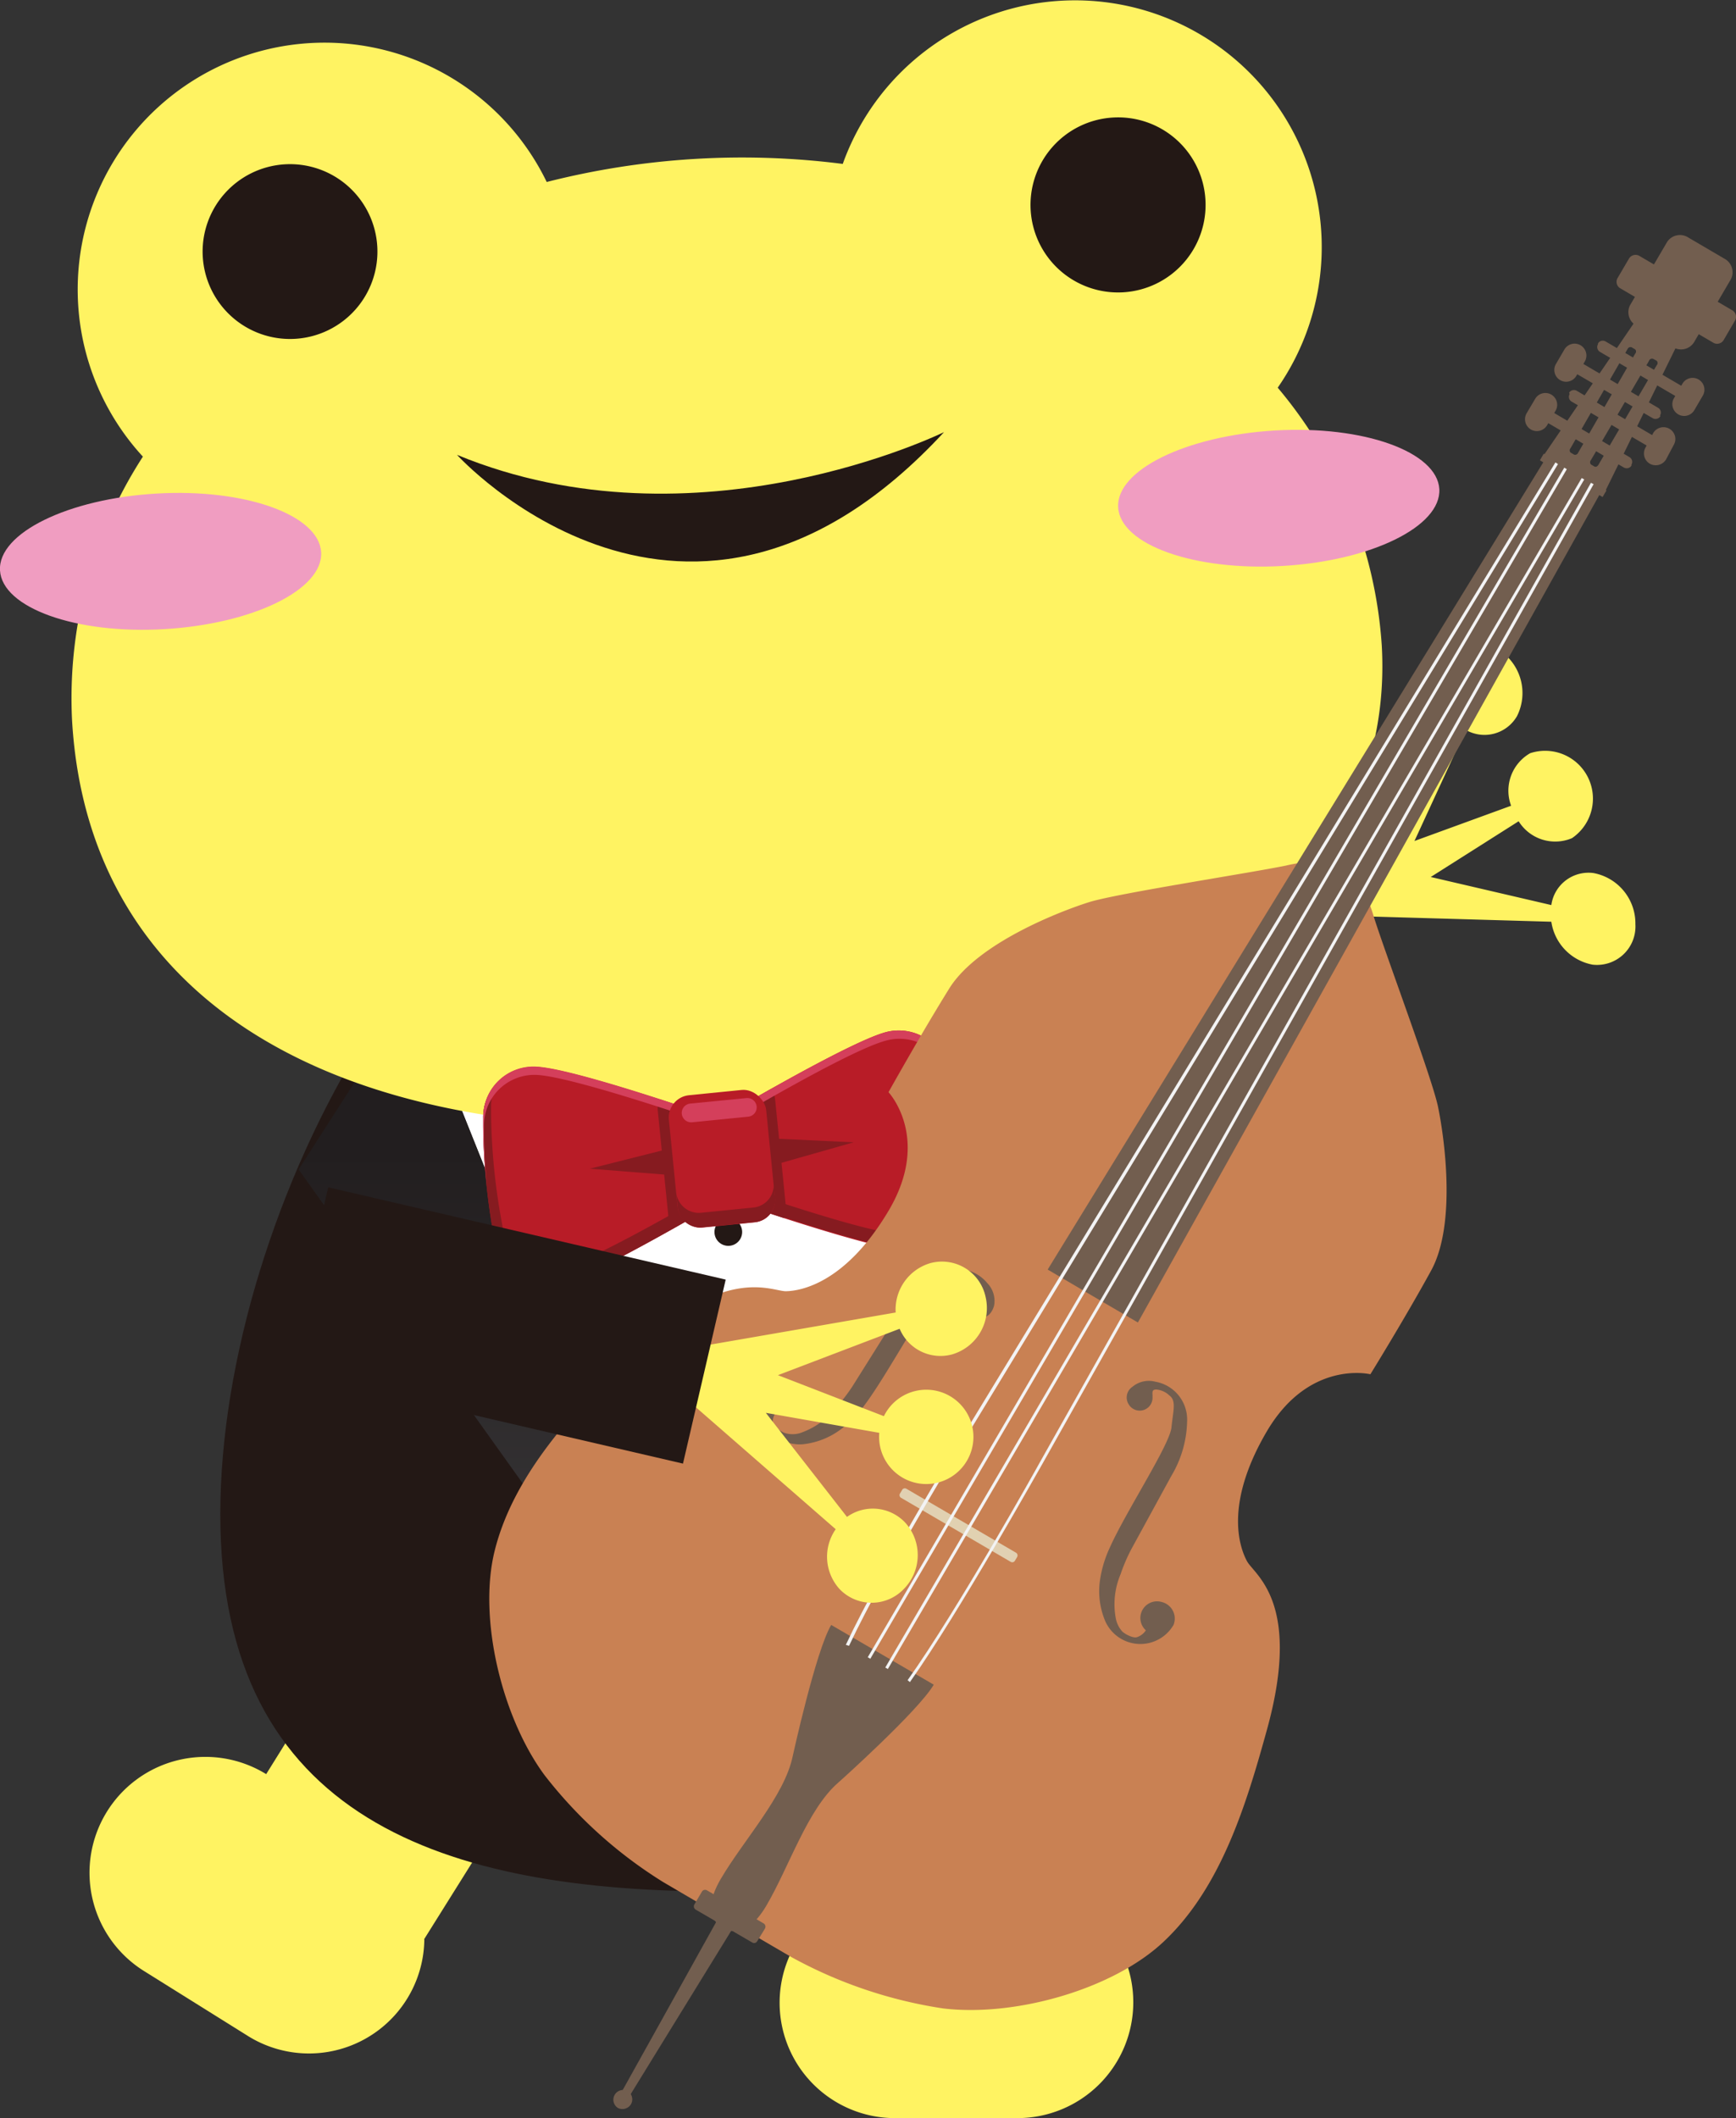 <?xml version="1.0" encoding="UTF-8"?> <svg xmlns="http://www.w3.org/2000/svg" xmlns:xlink="http://www.w3.org/1999/xlink" viewBox="0 0 135.46 165.27"><rect x="0" y="0" width="135.46" height="165.27" fill="#333333" stroke="none"/><defs><style>.cls-1{fill:#fff362;}.cls-2{fill:#231815;}.cls-3{fill:#fff;}.cls-4{fill:url(#linear-gradient);}.cls-5{fill:url(#linear-gradient-2);}.cls-6{fill:#b81c27;}.cls-7{fill:#861b20;}.cls-8{fill:#d43f5b;}.cls-9{fill:#f09dc1;}.cls-10{fill:#725e4f;}.cls-11{fill:#c98153;}.cls-12{fill:url(#radial-gradient);}.cls-13{fill:#f3f3f4;}</style><linearGradient id="linear-gradient" x1="39.87" y1="164.39" x2="39.87" y2="89.96" gradientUnits="userSpaceOnUse"><stop offset="0.34" stop-color="#414042"></stop><stop offset="1" stop-color="#221e1f"></stop></linearGradient><linearGradient id="linear-gradient-2" x1="-295.11" y1="164.39" x2="-295.11" y2="89.96" gradientTransform="matrix(-1, 0, 0, 1, -222.1, 0)" xlink:href="#linear-gradient"></linearGradient><radialGradient id="radial-gradient" cx="92.93" cy="25.71" r="3.69" gradientTransform="translate(7.59 49.86) rotate(30.35)" gradientUnits="userSpaceOnUse"><stop offset="0" stop-color="#e1d1b1"></stop><stop offset="1" stop-color="#e1d0b2"></stop></radialGradient></defs><g id="レイヤー_2" data-name="レイヤー 2"><g id="main"><path class="cls-1" d="M33.09,151.32,39,141.88l-14.68-9.15-3.55,5.7a9,9,0,0,0-9.49,15.39l8,5a9,9,0,0,0,13.83-7.49Z"></path><path class="cls-1" d="M62.14,151.6V140.48h17.3v6.71a9,9,0,0,1-.1,18.08H69.9a9,9,0,0,1-7.76-13.67Z"></path><path class="cls-1" d="M127.61,72.12a4,4,0,0,0-3.28-4,2.93,2.93,0,0,0-3.28,2.5l-9.41-2.19,6.86-4.35a3.36,3.36,0,0,0,4.16,1.32,3.73,3.73,0,0,0-3.26-6.63,3.37,3.37,0,0,0-1.49,4.1l-7.54,2.75,4-8.67a2.93,2.93,0,0,0,4-1.07,4,4,0,0,0-1.17-5,3,3,0,0,0-4.53.72,4,4,0,0,0,.68,4.61l-8.22,11.31h0L81.56,74.88l5.31,10.79,20.3-14.15,13.88.4a4,4,0,0,0,3.22,3.35A3,3,0,0,0,127.61,72.12Z"></path><path class="cls-2" d="M95.49,118.15c0,23.85-17.53,29.44-39.15,29.44S17.19,142,17.19,118.15,34.72,61.21,56.34,61.21,95.49,94.29,95.49,118.15Z"></path><polygon class="cls-3" points="32.28 77.26 56.44 137.67 80.6 77.26 32.28 77.26"></polygon><path class="cls-2" d="M57.91,96.13a1.08,1.08,0,1,1-1.08-1.08A1.08,1.08,0,0,1,57.91,96.13Z"></path><path class="cls-2" d="M57.91,106a1.08,1.08,0,1,1-1.08-1.08A1.08,1.08,0,0,1,57.91,106Z"></path><path class="cls-2" d="M57.91,115.89a1.08,1.08,0,1,1-1.08-1.08A1.08,1.08,0,0,1,57.91,115.89Z"></path><polygon class="cls-4" points="32.28 77.26 56.44 137.67 23.3 91.25 32.28 77.26"></polygon><polygon class="cls-5" points="80.6 77.26 56.44 137.67 89.58 91.25 80.6 77.26"></polygon><path class="cls-1" d="M99.7,30.25A19.25,19.25,0,1,0,65.76,12.79a61.89,61.89,0,0,0-23.1,1.41A19.26,19.26,0,1,0,11.15,35.63,34.68,34.68,0,0,0,5.62,56.15C6.89,78.73,27.15,89.33,55.37,87.74S109.09,73,107.82,50.38A34.77,34.77,0,0,0,99.7,30.25Z"></path><path class="cls-2" d="M29.44,19.25a6.82,6.82,0,1,1-7.19-6.43A6.82,6.82,0,0,1,29.44,19.25Z"></path><path class="cls-2" d="M94.06,15.6a6.83,6.83,0,1,1-7.2-6.43A6.82,6.82,0,0,1,94.06,15.6Z"></path><path class="cls-2" d="M35.66,35.49s18,19.86,38-1.77C73.63,33.72,54.4,43.22,35.66,35.49Z"></path><path class="cls-6" d="M74.1,84.23,74,83.61a3.94,3.94,0,0,0-4.93-3.06c-3,.84-12.86,6.69-12.86,6.69l.13,1.35-.34,0-.14-1.34s-10.82-3.8-13.93-4a3.92,3.92,0,0,0-4.22,4v.63a50,50,0,0,0,.86,8.72l.12.62a3.94,3.94,0,0,0,4.93,3.06h0c3-.84,12.86-6.69,12.86-6.69l-.2-2,.35,0,.2,2s10.82,3.79,13.93,4h0a3.93,3.93,0,0,0,4.22-4V93A49.1,49.1,0,0,0,74.1,84.23Z"></path><rect class="cls-7" x="56.24" y="90.54" width="0.33" height="1.04" transform="translate(-8.74 6.03) rotate(-5.68)"></rect><path class="cls-7" d="M44,98.89h0A3.78,3.78,0,0,1,39.27,96l-.11-.6A49.18,49.18,0,0,1,38.32,87v-.61a3.68,3.68,0,0,1,.48-1.9,3.87,3.87,0,0,0-1.1,2.77v.63a50,50,0,0,0,.86,8.72l.12.62a3.94,3.94,0,0,0,4.93,3.06h0c3-.84,12.86-6.69,12.86-6.69l-.11-1.11C56.23,92.54,46.88,98.09,44,98.89Z"></path><path class="cls-7" d="M74.1,84.23,74,83.61a3.89,3.89,0,0,0-1.63-2.5,3.71,3.71,0,0,1,.85,1.77l.11.6a48,48,0,0,1,.84,8.38v.61a3.79,3.79,0,0,1-4.07,3.82h0c-3-.22-13.23-3.82-13.38-3.87l.11,1.11s10.82,3.79,13.93,4h0a3.93,3.93,0,0,0,4.22-4V93A49.1,49.1,0,0,0,74.1,84.23Z"></path><path class="cls-7" d="M56.33,88.59l-.34,0-.14-1.34s-1.93-.68-4.4-1.48a2,2,0,0,0-.12.92L52.16,95a2.18,2.18,0,0,0,.29.89c2.27-1.28,4-2.32,4-2.32l-.2-2,.35,0,.2,2s1.93.68,4.4,1.48a2,2,0,0,0,.12-.92l-.83-8.28a2.18,2.18,0,0,0-.29-.89c-2.27,1.28-4,2.32-4,2.32Z"></path><path class="cls-8" d="M74.05,84.26l.12.62c.25,1.34.45,2.67.59,4-.15-1.57-.36-3.12-.66-4.67L74,83.61a3.94,3.94,0,0,0-4.93-3.06c-3,.84-12.86,6.69-12.86,6.69l.07.66S66.12,82,69.12,81.2A3.93,3.93,0,0,1,74.05,84.26Z"></path><path class="cls-8" d="M37.77,88.52v-.64a3.93,3.93,0,0,1,4.23-4c3.11.23,13.93,4,13.93,4l-.07-.65s-10.82-3.8-13.93-4a3.92,3.92,0,0,0-4.22,4v.63c0,1.57.11,3.14.28,4.71C37.86,91.22,37.79,89.87,37.77,88.52Z"></path><rect class="cls-8" x="56.02" y="88.6" width="0.35" height="0.66" transform="translate(-8.58 6.04) rotate(-5.72)"></rect><rect class="cls-6" x="52.52" y="85.22" width="7.63" height="10.38" rx="1.75" transform="translate(-8.72 6.06) rotate(-5.71)"></rect><path class="cls-7" d="M58.79,94.22l-4.1.41a1.77,1.77,0,0,1-1.92-1.57l.11,1.14a1.75,1.75,0,0,0,1.92,1.57l4.11-.41a1.75,1.75,0,0,0,1.57-1.91l-.12-1.15A1.75,1.75,0,0,1,58.79,94.22Z"></path><polygon class="cls-7" points="52.25 91.68 46.02 91.19 52.05 89.67 52.25 91.68"></polygon><polygon class="cls-7" points="60.6 90.84 66.61 89.13 60.4 88.84 60.6 90.84"></polygon><path class="cls-8" d="M58.4,87.13,54,87.57a.74.74,0,0,1-.8-.66h0a.73.73,0,0,1,.66-.8l4.38-.43a.73.73,0,0,1,.8.65h0A.73.73,0,0,1,58.4,87.13Z"></path><path class="cls-9" d="M112.31,38.16c.16,2.92-5.32,5.6-12.23,6s-12.66-1.66-12.83-4.57,5.31-5.59,12.23-6S112.14,35.25,112.31,38.16Z"></path><path class="cls-9" d="M25.06,43.09c.16,2.91-5.31,5.59-12.23,6S.17,47.42,0,44.51s5.31-5.6,12.23-6S24.89,40.18,25.06,43.09Z"></path><rect class="cls-2" x="86.28" y="78.14" width="23.6" height="14.74" transform="translate(-26.9 49.29) rotate(-24.92)"></rect><path class="cls-10" d="M49.22,164.21a.78.78,0,0,1-1,.27.76.76,0,0,1,.77-1.31A.76.76,0,0,1,49.22,164.21Z"></path><polygon class="cls-10" points="58.51 145.24 51.05 158.66 48.27 163.65 48.85 163.99 51.84 159.13 59.89 146.05 58.51 145.24"></polygon><path class="cls-11" d="M98.88,134.89c2.72-9.91-1-12-1.58-13.08s-1.78-4.43,1.53-10.09,8.1-4.49,8.1-4.49,2.72-4.4,4.74-8.09,1-10.59.53-12.82-4.13-12-5-14.78A11.29,11.29,0,0,0,105,67.41a11.3,11.3,0,0,0-4.66.13c-2.88.59-13.18,2.17-15.35,2.85s-8.7,3.17-10.92,6.74-4.74,8.09-4.74,8.09,3.37,3.59,0,9.26-6.87,6.25-8,6.27-4.87-2.2-12.18,5C44.85,110,40.09,115,38.6,121c-1.31,5.26.56,13,3.89,17.51a35.17,35.17,0,0,0,9.27,8.35l5,2.93,5,2.92a35.56,35.56,0,0,0,11.82,4c5.6.68,13.23-1.47,17.19-5.18C95.29,147.3,97.27,140.74,98.88,134.89Z"></path><polygon class="cls-10" points="120.67 35.67 81.75 99.06 85.27 101.13 88.79 103.19 125.02 38.22 120.67 35.67"></polygon><path class="cls-12" d="M79.2,121.77a.24.24,0,0,1-.33.1l-8.56-5a.24.24,0,0,1-.08-.34l.16-.27a.24.24,0,0,1,.33-.1l8.57,5a.25.25,0,0,1,.07.34Z"></path><path class="cls-10" d="M127.31,36.32a.44.44,0,0,1-.6.16L120.78,33a.43.43,0,0,1-.16-.59l0-.06a.43.43,0,0,1,.59-.16l5.94,3.48a.43.43,0,0,1,.15.59Z"></path><path class="cls-10" d="M120.72,33.18a.93.93,0,0,1-1.27.33h0a.93.93,0,0,1-.33-1.26l.67-1.13a.92.92,0,0,1,1.26-.33h0a.92.92,0,0,1,.33,1.26Z"></path><path class="cls-10" d="M129.56,32.47a.44.44,0,0,1-.6.16L123,29.16a.43.43,0,0,1-.15-.6l0-.06a.44.44,0,0,1,.6-.16l5.93,3.48a.42.42,0,0,1,.15.59Z"></path><path class="cls-10" d="M123,29.33a.92.92,0,0,1-1.26.33h0a.92.92,0,0,1-.33-1.26l.66-1.13a.92.92,0,0,1,1.26-.33h0a.93.93,0,0,1,.33,1.27Z"></path><path class="cls-10" d="M124.69,26.8a.43.43,0,0,1,.59-.16l5.94,3.48a.43.43,0,0,1,.15.59l0,.06a.43.43,0,0,1-.59.16l-5.93-3.47a.44.44,0,0,1-.16-.6Z"></path><path class="cls-10" d="M131.28,29.94a.92.92,0,0,1,1.26-.33h0a.92.92,0,0,1,.33,1.26L132.21,32a.92.92,0,0,1-1.26.33h0a.92.92,0,0,1-.33-1.26Z"></path><path class="cls-10" d="M122.44,30.64a.44.44,0,0,1,.59-.15L129,34a.44.44,0,0,1,.16.6l0,.06a.42.42,0,0,1-.59.15l-5.93-3.47a.43.43,0,0,1-.16-.59Z"></path><path class="cls-10" d="M129,33.79a.93.93,0,0,1,1.27-.33h0a.92.92,0,0,1,.33,1.26L130,35.85a.94.94,0,0,1-1.27.33h0a.93.93,0,0,1-.33-1.26Z"></path><path class="cls-10" d="M132.17,26.73a1.2,1.2,0,0,1-1.67.33l-2.78-1.63a1.2,1.2,0,0,1-.53-1.61l2.9-4.95a1.2,1.2,0,0,1,1.66-.33l2.78,1.63a1.2,1.2,0,0,1,.53,1.62Z"></path><path class="cls-10" d="M134.51,26.51a.59.59,0,0,1-.79.25l-7.32-4.28a.59.59,0,0,1-.16-.82l.85-1.45a.6.6,0,0,1,.8-.26l7.31,4.28a.59.59,0,0,1,.16.82Z"></path><path class="cls-10" d="M130.77,27.11,127.5,25.2l-7.06,10.35,4.8,2.81Zm-7.63,8.22a.25.25,0,0,1-.32.14l-.27-.16a.25.25,0,0,1,0-.34L127,27.23a.25.25,0,0,1,.32-.13l.27.16a.24.24,0,0,1,0,.34Zm1.59.93c-.08.14-.22.2-.32.14l-.27-.16a.26.26,0,0,1,0-.34l4.53-7.74A.25.25,0,0,1,129,28l.27.15a.25.25,0,0,1,0,.35Z"></path><rect class="cls-10" x="122.46" y="34.26" width="0.6" height="5.67" transform="translate(28.73 124.3) rotate(-59.66)"></rect><path class="cls-10" d="M59.09,151.46a.28.28,0,0,1-.39.11L54.28,149a.3.3,0,0,1-.1-.4l.59-1a.29.29,0,0,1,.4-.1l4.42,2.58a.3.3,0,0,1,.1.4Z"></path><path class="cls-10" d="M72.86,131.45l-4-2.33-4-2.33c-1.2,2-3,10.22-3,10.22-.63,3.11-3.84,6.56-5.62,9.6s.17,3.79.17,3.79,1.61,1.32,3.39-1.71,3.21-7.52,5.61-9.6C65.42,139.09,71.67,133.49,72.86,131.45Z"></path><path class="cls-13" d="M66,128.34c2.88-6.13,9.7-17.24,9.77-17.35l45.6-74.91.2.13L76,111.11c-.07.11-6.89,11.21-9.75,17.31Z"></path><polygon class="cls-13" points="67.91 129.43 67.71 129.31 122.06 36.49 122.26 36.61 67.91 129.43"></polygon><path class="cls-13" d="M71,131.25l-.18-.15c3.91-5.49,10.25-16.86,10.32-17l43-76.43.21.11-43,76.42C81.25,114.35,74.9,125.74,71,131.25Z"></path><polygon class="cls-13" points="69.28 130.23 69.08 130.11 123.42 37.3 123.62 37.41 69.28 130.23"></polygon><path class="cls-10" d="M60.49,110.28a1.3,1.3,0,0,0,1.32-2.17,1.34,1.34,0,0,0-2,.08,3,3,0,0,0,2.85,4.5,6,6,0,0,0,3.1-1.28,9.25,9.25,0,0,0,1.75-1.84c1.85-2.49,4.72-8,5.83-8.78s1.61-1.37,2.28-1.07a1.72,1.72,0,0,1,.86.63c.17.37-.13.39-.36.54a1,1,0,0,0,.38,1.9c.6.08.94-.44,1.07-.92a2,2,0,0,0-.53-1.75,3,3,0,0,0-3.9-.65A8.51,8.51,0,0,0,70,102.62l-3.47,5.53a13.88,13.88,0,0,1-1.29,1.68,6.08,6.08,0,0,1-2.84,2,2.09,2.09,0,0,1-1.11,0c-.29-.08-.89-.47-1-.79A1.37,1.37,0,0,1,60.49,110.28Z"></path><path class="cls-10" d="M89.41,127.21A1.3,1.3,0,0,1,90.65,125a1.33,1.33,0,0,1,.92,1.79,3,3,0,0,1-2.12,1.45,3,3,0,0,1-3.2-1.73,6,6,0,0,1-.4-3.33,9.12,9.12,0,0,1,.75-2.43c1.27-2.84,4.67-8,4.81-9.38s.4-2.08-.19-2.51a1.66,1.66,0,0,0-1-.44c-.4,0-.27.3-.29.58a1,1,0,0,1-1.85.59,1,1,0,0,1,.28-1.38,2,2,0,0,1,1.79-.4,3,3,0,0,1,2.48,3.09,8.61,8.61,0,0,1-1.23,4.26l-3.13,5.73a13.32,13.32,0,0,0-.83,1.94,6,6,0,0,0-.37,3.47,2.12,2.12,0,0,0,.5,1c.22.21.86.55,1.16.44A1.33,1.33,0,0,0,89.41,127.21Z"></path><path class="cls-1" d="M70.51,124a3.77,3.77,0,0,0,.11-5.21,3.47,3.47,0,0,0-4.53-.43l-6.33-8.12,8.85,1.56a3.68,3.68,0,1,0,.36-1.3l-8.27-3.2,9.5-3.62a3.45,3.45,0,0,0,4.09,2,3.77,3.77,0,0,0,2.61-4.51,3.48,3.48,0,0,0-4.31-2.61,3.77,3.77,0,0,0-2.7,3.85l-15,2.6v0L30,94.16l-3.24,11.58,27.1,3.68,11.35,9.9a3.75,3.75,0,0,0,.32,4.69A3.47,3.47,0,0,0,70.51,124Z"></path><rect class="cls-2" x="32.08" y="87.51" width="14.74" height="31.84" transform="translate(-70.22 118.46) rotate(-76.93)"></rect></g></g></svg> 